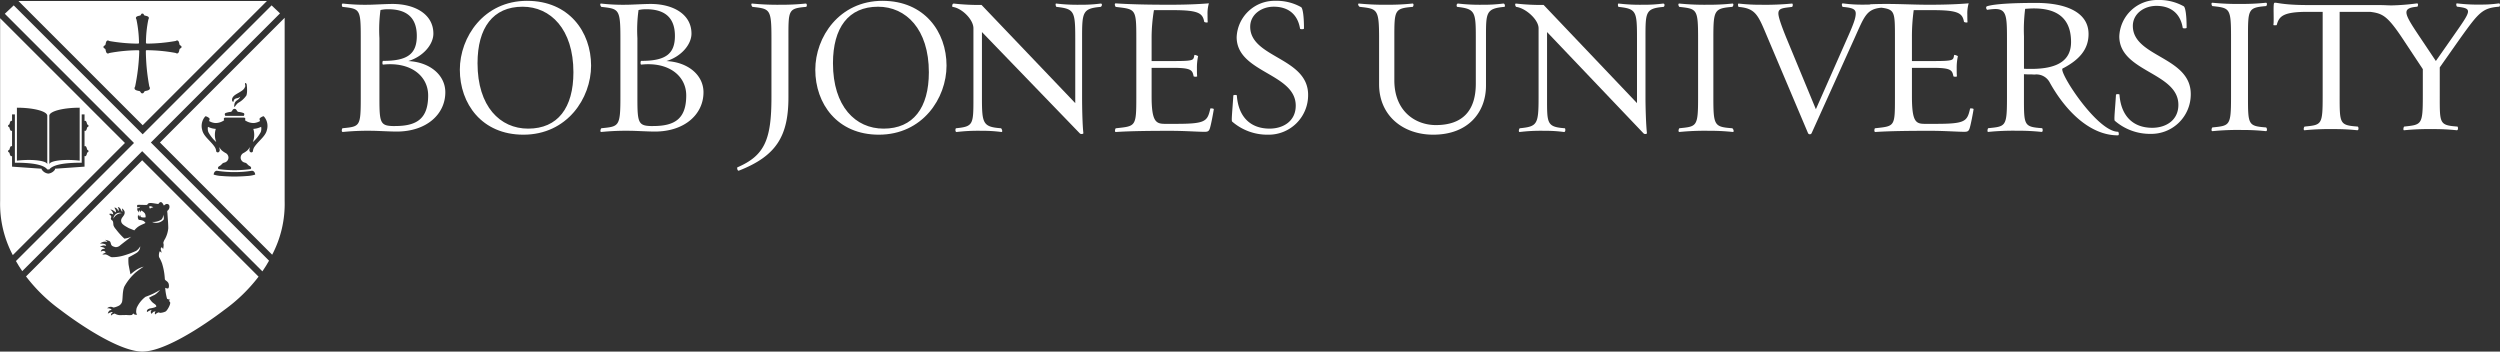<svg xmlns="http://www.w3.org/2000/svg" width="552" height="77.636" viewBox="0 0 552 77.636">
  <rect x="0" y="0" width="552" height="77.636" fill="#333333" stroke="none"/>
  <g id="logo-bju" transform="translate(-1251 -1126.097)">
    <g id="Group_184" data-name="Group 184" transform="translate(1326.465 1126.097)">
      <g id="Group_183" data-name="Group 183" transform="translate(0 0)">
        <g id="Group_182" data-name="Group 182">
          <path id="Path_2781" data-name="Path 2781" d="M136.024-1024.091c3.208-.955,5.554-3.6,5.554-6.068,0-4.292-4.076-6.546-9.016-6.546-1.437,0-4.292.175-5.292.175a42.615,42.615,0,0,1-5.634-.261c-.434-.043-.233.737-.107.737,3.863.434,4.014.434,4.014,6.935v13.007c0,6.5-.151,6.46-4.014,6.848-.127,0-.357.866.076.823a55.739,55.739,0,0,1,6.385-.261c1.041,0,4,.174,5.475.174,6.585,0,10.749-3.814,10.749-8.672,0-3.814-3.421-6.674-8.189-6.892m-2.875,14.35c-3.3,0-3.486-.518-3.486-6.154v-13.269a32.414,32.414,0,0,1,.235-6.2,7.613,7.613,0,0,1,1.679-.173c3.726,0,6.34,1.515,6.34,5.892,0,4.077-2.181,5.509-7.426,5.509-.215,0-.223.868-.009.824,6.157-.649,9.941,2.558,9.941,6.8,0,5.117-2.464,6.763-7.275,6.763" transform="translate(-121.353 1037.578)" fill="#fff"/>
          <path id="Path_2782" data-name="Path 2782" d="M175.571-1024.091c3.209-.955,5.549-3.6,5.549-6.068,0-4.292-4.07-6.546-9.015-6.546-1.436,0-4.293.175-5.292.175a42.568,42.568,0,0,1-5.632-.261c-.434-.043-.062.737.063.737,3.857.434,4.184.434,4.184,6.935v13.007c0,6.5-.327,6.46-4.184,6.848-.125,0-.444.866-.01.823a55.021,55.021,0,0,1,6.346-.261c1.041,0,3.975.174,5.449.174,6.585,0,10.743-3.814,10.743-8.672,0-3.814-3.432-6.674-8.2-6.892m-2.892,14.35c-3.3,0-3.5-.518-3.5-6.154v-13.269a31.691,31.691,0,0,1,.253-6.2,7.673,7.673,0,0,1,1.682-.173c3.727,0,6.349,1.515,6.349,5.892,0,4.077-2.182,5.509-7.426,5.509-.213,0-.219.868-.006.824,6.156-.649,9.931,2.558,9.931,6.8,0,5.117-2.467,6.763-7.281,6.763" transform="translate(-103.907 1037.578)" fill="#fff"/>
          <path id="Path_2783" data-name="Path 2783" d="M197.055-1036.792a49.008,49.008,0,0,1-5.336.261,56.61,56.61,0,0,1-6.414-.261c-.436-.043-.071.736.062.736,3.85.437,4.168.437,4.168,6.937v13.007c0,9.362-1.485,12.875-7.511,15.476-.13.042-.025.863.321.736,8.323-3.255,10.94-7.674,10.94-16.212v-13.007c0-6.242-.068-6.587,3.876-6.937.216,0,.324-.779-.107-.736" transform="translate(-94.664 1037.578)" fill="#fff"/>
          <path id="Path_2784" data-name="Path 2784" d="M208.8-1037.212c-9.578,0-14.855,8.018-14.855,15.212,0,7.5,4.844,14.347,14.031,14.347,9.627,0,14.946-8.017,14.946-15.254,0-7.459-4.884-14.3-14.122-14.3m.22,28.217c-6.2,0-11.174-4.894-11.174-14.434,0-7.845,3.412-12.485,9.955-12.485,6.157,0,11.218,4.942,11.218,14.478,0,7.848-3.454,12.441-10,12.441" transform="translate(-89.393 1037.393)" fill="#fff"/>
          <path id="Path_2785" data-name="Path 2785" d="M247.7-1036.79a30.932,30.932,0,0,1-4.38.261,38.908,38.908,0,0,1-5.378-.261c-.344-.086-.108.736.025.736,3.9.437,4.135.913,4.135,6.937v14.308l-20.693-21.677a49.548,49.548,0,0,1-6.1-.3c-.431-.043-.422.736-.29.736,2.037.261,4.6,2.775,4.6,4.723v15.221c0,6.023.02,6.46-3.84,6.849-.13,0-.278.865.16.823a39.783,39.783,0,0,1,5.475-.261,31.518,31.518,0,0,1,4.366.261c.434.043.046-.823-.081-.823-4.034-.3-4.2-1.085-4.2-6.849V-1030.5l21.6,22.366c.261.264.8.132.8-.036-.217-1.826-.288-5.77-.288-7.936v-13.007c0-5.764.076-6.587,4.066-6.937.3-.043.511-.779.033-.736" transform="translate(-80.151 1037.576)" fill="#fff"/>
          <path id="Path_2786" data-name="Path 2786" d="M260.947-1013.591c-.652,2.86-1.046,3.375-7.677,3.375h-2.3c-2,0-2.987-.419-2.987-6.054v-6.311h4.76c3.991,0,4.253.511,4.512,1.854.045.131.866.171.782-.045-.048-.348-.048-1.218-.048-1.7a11.9,11.9,0,0,1,.261-2.689c-.084-.086-.782-.373-.821-.243-.262,1.13.086,1.321-4.687,1.321h-4.76v-5.241a37.845,37.845,0,0,1,.516-6h4.16c5.683,0,6.592.662,6.938,2.566.045.136.821.272.779.051-.043-.347-.043-1.186-.043-1.619a7.925,7.925,0,0,1,.3-2.5c-2.557.214-5.5.311-8.711.311-4.426,0-8.673-.085-11.838-.3-.431-.045-.124.781.009.781,4.377.521,4.514.35,4.514,6.938v13.007c0,6.545-.137,6.371-4.514,6.849-.133,0-.369.866.013.823,3.169-.215,7.623-.261,12-.261,3.2,0,5.974.219,7.574.219.737,0,.994-.131,1.213-.909.262-.913.65-2.974.824-4.059.04-.219-.779-.243-.779-.157" transform="translate(-69.172 1037.562)" fill="#fff"/>
          <path id="Path_2787" data-name="Path 2787" d="M261.86-1031.492c0-2.686,2.469-4.422,5.2-4.422,3.161,0,5.283,1.648,5.806,4.857,0,.132.867.174.867-.042,0-2.906-.3-4.554-.652-4.726a11.039,11.039,0,0,0-5.678-1.387,8.371,8.371,0,0,0-8.535,8.018c0,7.89,13.045,7.933,13.045,15.129,0,3.467-2.819,5.07-5.764,5.07-4.51,0-6.939-2.9-7.24-7.325,0-.128-.779-.17-.779.045-.171,3.036-.478,5.55-.262,5.722a11.831,11.831,0,0,0,7.891,2.9,8.716,8.716,0,0,0,8.887-8.8c0-8.28-12.788-8.149-12.788-15.044" transform="translate(-61.279 1037.393)" fill="#fff"/>
          <path id="Path_2788" data-name="Path 2788" d="M309.186-1036.792a32.505,32.505,0,0,1-4.425.261,40.923,40.923,0,0,1-5.5-.261c-.432-.043-.422.693-.2.736,3.856.436,4.085,1.044,4.085,6.549v10.4c0,5.981-2.924,9.146-8.819,9.146-4.462,0-9.169-2.99-9.169-9.883v-9.278c0-6.242.012-6.587,4.04-6.936.133,0,.4-.779-.079-.736a47.974,47.974,0,0,1-5.372.261,56.284,56.284,0,0,1-6.372-.261c-.434-.043-.089.736.215.736,3.811.436,4.2.436,4.2,6.936v10.144c0,6.978,5.319,11.138,11.954,11.138,7.714,0,11.649-4.939,11.649-10.832v-10.837c0-5.246.014-6.2,4.049-6.549.216,0,.189-.779-.248-.736" transform="translate(-52.752 1037.578)" fill="#fff"/>
          <path id="Path_2789" data-name="Path 2789" d="M333.891-1036.79a30.9,30.9,0,0,1-4.383.261,38.853,38.853,0,0,1-5.374-.261c-.346-.086-.189.736-.056.736,3.9.437,4.059.913,4.059,6.937v14.308l-20.619-21.677a48.869,48.869,0,0,1-6.062-.3c-.433-.043-.107.736.026.736,2.039.261,4.923,2.775,4.923,4.723v15.221c0,6.023-.282,6.46-4.138,6.849-.133,0-.422.865.007.823a38.691,38.691,0,0,1,5.4-.261,30.934,30.934,0,0,1,4.329.261c.434.043.327-.823.195-.823-4.029-.3-3.922-1.085-3.922-6.849V-1030.5l21.3,22.366c.259.264.758.132.758-.036-.217-1.826-.324-5.77-.324-7.936v-13.007c0-5.764-.036-6.587,3.952-6.937.3-.043.4-.779-.075-.736" transform="translate(-42.152 1037.576)" fill="#fff"/>
          <path id="Path_2790" data-name="Path 2790" d="M338.114-1036.056c.216,0,.487-.779.05-.736a47.461,47.461,0,0,1-5.283.261,56.3,56.3,0,0,1-6.4-.261c-.432-.043-.124.736.006.736,3.86.435,4.122.435,4.122,6.937v13.007c0,6.5-.251,6.46-4.108,6.848-.132,0-.41.866.023.823a56.246,56.246,0,0,1,6.411-.259,48.093,48.093,0,0,1,5.319.259c.439.043.079-.823-.14-.823-3.945-.3-4.134-.6-4.134-6.848v-13.007c0-6.242.186-6.588,4.131-6.937" transform="translate(-31.135 1037.578)" fill="#fff"/>
          <path id="Path_2791" data-name="Path 2791" d="M386.643-1013.591c-.655,2.86-1.044,3.375-7.674,3.375h-2.3c-2,0-2.869-.419-2.869-6.054v-6.311h4.642c3.991,0,4.25.511,4.511,1.854.043.131.864.171.779-.045-.048-.348-.048-1.218-.048-1.7a11.711,11.711,0,0,1,.265-2.689c-.088-.086-.782-.373-.827-.243-.256,1.13.086,1.321-4.681,1.321H373.8v-5.241a42.53,42.53,0,0,1,.393-6h4.164c5.676,0,6.588.662,6.934,2.566.043.136.825.272.782.051-.042-.347-.042-1.186-.042-1.619a7.884,7.884,0,0,1,.3-2.5c-2.559.214-5.508.311-8.712.311-4.425,0-7.733-.3-12.771-.114-.2.009-.3.033-.337.068q-.747.024-1.57.023a30.613,30.613,0,0,1-4.366-.277c-.436-.045-.179.779-.046.779,1.995.173,2.862.435,2.862,1.435s-.434,2.251-1.862,5.456l-6.938,15.7-6.5-15.7c-1.126-2.771-1.779-4.635-1.779-5.456,0-1.174,1-1.174,2.99-1.433.22-.044.3-.824-.042-.737a61.64,61.64,0,0,1-6.673.261,42.016,42.016,0,0,1-4.991-.261c-.343-.087-.168.737-.042.737,3.857.347,4.3,1.864,6.461,6.981l8.842,20.894a.446.446,0,0,0,.776.039l9.456-20.933c2.225-4.917,2.647-6.5,5.974-6.811,3,.406,2.987.972,2.987,6.765v13.007c0,6.545-.012,6.371-4.389,6.849-.128,0-.3.866.082.823,3.167-.215,7.649-.261,12.029-.261,3.206,0,5.992.219,7.592.219.74,0,1-.131,1.218-.909.264-.913.658-2.974.83-4.059.042-.219-.776-.243-.776-.157" transform="translate(-27.11 1037.562)" fill="#fff"/>
          <path id="Path_2792" data-name="Path 2792" d="M397.17-1031.617c0-2.688,2.476-4.423,5.2-4.423,3.169,0,5.292,1.648,5.816,4.858,0,.133.86.174.86-.043,0-2.905-.3-4.554-.647-4.727a11.077,11.077,0,0,0-5.682-1.386,8.375,8.375,0,0,0-8.538,8.021c0,7.888,13.045,7.932,13.045,15.126,0,3.468-2.816,5.071-5.761,5.071-4.507,0-6.938-2.9-7.242-7.323,0-.134-.779-.174-.779.042-.174,3.033-.475,5.549-.261,5.722a11.828,11.828,0,0,0,7.893,2.9,8.715,8.715,0,0,0,8.884-8.8c0-8.277-12.788-8.148-12.788-15.041" transform="translate(-1.704 1037.338)" fill="#fff"/>
          <path id="Path_2793" data-name="Path 2793" d="M420-1036.178c.216,0,.4-.783-.04-.737a48.482,48.482,0,0,1-5.322.259,56.745,56.745,0,0,1-6.419-.259c-.431-.046-.153.737-.02.737,3.86.432,4.1.432,4.1,6.932v13.007c0,6.5-.236,6.46-4.1,6.852-.13,0-.4.865.035.821a55.672,55.672,0,0,1,6.414-.258,48.63,48.63,0,0,1,5.322.258c.434.044.251-.821.032-.821-3.945-.305-3.959-.608-3.959-6.852v-13.007c0-6.239.014-6.585,3.959-6.932" transform="translate(4.848 1037.523)" fill="#fff"/>
          <path id="Path_2794" data-name="Path 2794" d="M154.31-1037.212c-9.578,0-14.858,8.018-14.858,15.212,0,7.5,4.847,14.347,14.034,14.347,9.628,0,14.946-8.017,14.946-15.254,0-7.459-4.89-14.3-14.122-14.3m.219,28.217c-6.2,0-11.171-4.894-11.171-14.434,0-7.845,3.413-12.485,9.954-12.485,6.157,0,11.218,4.942,11.218,14.478,0,7.848-3.455,12.441-10,12.441" transform="translate(-113.384 1037.393)" fill="#fff"/>
          <path id="Path_2795" data-name="Path 2795" d="M467.231-1036.772a25.494,25.494,0,0,1-3.9.26,36.942,36.942,0,0,1-5.266-.26c-.344-.089-.212.684,0,.729,3.51.432,3.128.77-1.03,6.721l-3.686,5.271-2.866-4.287c-4.109-6.123-5.012-7.363-1.24-7.705.13,0,.343-.771-.088-.729a48.483,48.483,0,0,1-5.536.441c-1.282,0-1.131-.075-3.71-.075H425.061c-6.159,0-7.151-.753-7.416-.438s.006,3.952-.171,4.812c-.036.127.56.1.732.056.514-1.966,1.414-2.931,6.856-2.931h3.294v18.565c0,6.424-.194,6.382-3.964,6.767-.212.039-.357.9-.014.811a55.78,55.78,0,0,1,6.333-.252,47.628,47.628,0,0,1,5.266.252c.422.045.313-.811.1-.811-3.981-.3-3.972-.6-3.972-6.767v-18.565h6.738c2.857.373,3.884.883,7.694,6.713l3.932,5.939v5.914c0,6.424-.248,6.342-4.1,6.767-.133,0-.344.9,0,.811a54.594,54.594,0,0,1,6.272-.252,47.227,47.227,0,0,1,5.3.252c.435.045.3-.811.168-.811-3.984-.3-3.9-.642-3.9-6.767v-6.3l4.58-6.508c4.07-5.655,4.838-6.594,8.523-6.895.21,0,.34-.771-.085-.729" transform="translate(9.024 1037.521)" fill="#fff"/>
          <path id="Path_2796" data-name="Path 2796" d="M402.56-1008.444c-4.672,0-13.284-13.425-12.224-13.967l-.1.032c.166-.075.334-.159.5-.246,3.02-1.648,5.369-3.87,5.313-7.5-.065-4.815-5.2-6.765-11.528-6.765-4.767,0-9.1.176-10.88.736-.392.129-.13.828.086.782a13.4,13.4,0,0,1,1.7-.174c2.47,0,2.613,1.52,2.613,6.415v13.052c0,6.5-.228,6.458-4.129,6.847-.13,0-.328.912.017.821a55.887,55.887,0,0,1,6.354-.259,48.54,48.54,0,0,1,5.366.259c.436.046.262-.821.133-.821-4.034-.3-3.994-.606-3.994-6.847v-5.074a16.106,16.106,0,0,0,1.632.043l.694.039a3.3,3.3,0,0,1,3.3,1.63h0c3.373,6.134,8.783,11.79,15.106,11.79.374,0,.173-.792.043-.792m-19.169-13.881c-.734,0-1.226,0-1.6-.042v-7.155a36.368,36.368,0,0,1,.261-6.065c.735-.043,1.233-.088,1.927-.088,4.294,0,8.207,1.514,8.207,7.412,0,3.6-2.287,5.938-8.792,5.938" transform="translate(-10.364 1037.535)" fill="#fff"/>
        </g>
      </g>
    </g>
    <g id="Group_187" data-name="Group 187" transform="translate(1251 1126.317)">
      <path id="Path_2797" data-name="Path 2797" d="M101.94-1006.234l28.516-28.516-1.855-1.761-28.469,28.467-28.47-28.469-1.967,1.857,28.523,28.525L72.152-980.064q.618,1.1,1.39,2.23l26.487-26.489,26.539,26.539c.546-.795,1.034-1.583,1.468-2.356Z" transform="translate(-68.633 1037.481)" fill="#fff"/>
      <path id="Path_2798" data-name="Path 2798" d="M99.158-1037.185H71.784l27.432,27.432,27.43-27.432Zm8.194,10.661c-.094.4-.18,1.211-.861.811a35.789,35.789,0,0,0-6.484-.605l-.092.118a44.621,44.621,0,0,0,.765,7.881c.481.823-.47.913-.936,1.024-.271.1-.228.5-.609.506-.382-.009-.338-.4-.609-.5-.5-.111-1.46-.213-.975-1.024a44.469,44.469,0,0,0,.913-7.858l-.117-.141a35.806,35.806,0,0,0-6.484.612c-.694.4-.762-.41-.864-.808-.082-.235-.48-.212-.422-.518-.058-.3.34-.287.422-.513.1-.411.169-1.222.863-.807a38.176,38.176,0,0,0,6.391.576l.153-.131a26.988,26.988,0,0,0-.567-5.207c-.412-.681.4-.765.807-.863.226-.069.2-.482.511-.428.308-.055.282.359.507.426.4.1,1.2.18.811.863a25.616,25.616,0,0,0-.536,5.208l.153.131a38.415,38.415,0,0,0,6.4-.585c.681-.416.771.395.864.8.075.226.471.215.428.512C107.823-1026.736,107.427-1026.759,107.352-1026.524Z" transform="translate(-67.713 1037.185)" fill="#fff"/>
      <g id="Group_185" data-name="Group 185" transform="translate(35.314 3.707)">
        <path id="Path_2799" data-name="Path 2799" d="M107.823-1017.438a4.418,4.418,0,0,1,.2,1.318,4.34,4.34,0,0,1-.305,1.591,7.7,7.7,0,0,0,1.751-2.215,2.236,2.236,0,0,0,.085-1.152A4.524,4.524,0,0,1,107.823-1017.438Z" transform="translate(-87.205 1041.97)" fill="#fff"/>
        <path id="Path_2800" data-name="Path 2800" d="M121.013-994.161v-40.45l-27.537,27.537,24.782,24.78A24.14,24.14,0,0,0,121.013-994.161Zm-11.6-22.543a.952.952,0,0,1,.107-.287c.347-.618,1.126-.884,1.933-1.434a2.41,2.41,0,0,0,.608-.54,3.3,3.3,0,0,0,.241-.451l0-.007a.96.96,0,0,0,0-.347.869.869,0,0,1-.043-.3c.024-.075.086-.183.17-.135a.542.542,0,0,1,.209.376,7.974,7.974,0,0,1,.075,1.285,3.86,3.86,0,0,1-.131,1.059,5.328,5.328,0,0,1-1.877,1.692,3.934,3.934,0,0,0-.688.825s-.125.1-.138-.061a1.487,1.487,0,0,1,.02-.385c.033-.142.05-.262.05-.262a1.227,1.227,0,0,1,.5-.678,1.986,1.986,0,0,0,.776-.84c-.678.516-.824.194-1.309.6a.4.4,0,0,0-.045.043,1.381,1.381,0,0,0-.161.468c-.023.049-.086.029-.133,0a.392.392,0,0,1-.177-.314A.882.882,0,0,1,109.416-1016.7Zm-1.481,3.138a4.362,4.362,0,0,1,1.216-.272c.353-.13.3-.642.794-.664h.016c.491.022.441.534.794.664a4.362,4.362,0,0,1,1.216.272c.161.112.2.3.016.618h-4.066C107.73-1013.269,107.774-1013.453,107.935-1013.566Zm4.733,13.893c-1.371.118-2.741.118-2.741.118s-1.371,0-2.741-.118a7.116,7.116,0,0,1-1.842-.312,1.068,1.068,0,0,1,.235-.629.747.747,0,0,1,.462-.225,24.32,24.32,0,0,0,3.886.3,24.319,24.319,0,0,0,3.886-.3.744.744,0,0,1,.461.225,1.064,1.064,0,0,1,.236.629A7.138,7.138,0,0,1,112.668-999.673Zm4.437-10.212c-.243,1.259-1.465,2.155-2.405,3.3-.112.138-.22.279-.323.425A2.114,2.114,0,0,0,114-1005.1a.388.388,0,0,1-.6.115c-.292-.265-.145-.7-.029-1.09a7.257,7.257,0,0,1-.567.72,5.634,5.634,0,0,1-.788.559,1.181,1.181,0,0,0-.72,1.086,1.148,1.148,0,0,0,.909,1.074,1.385,1.385,0,0,1,.315.118,2,2,0,0,1,.353.341,1.738,1.738,0,0,0,.434.313c.181.094.477.377.181.667a26.776,26.776,0,0,1-3.527.239h-.016a26.738,26.738,0,0,1-3.526-.239c-.3-.289,0-.573.18-.667a1.737,1.737,0,0,0,.434-.313,2,2,0,0,1,.353-.341,1.385,1.385,0,0,1,.315-.118,1.149,1.149,0,0,0,.909-1.074,1.181,1.181,0,0,0-.72-1.086,5.632,5.632,0,0,1-.788-.559,7.051,7.051,0,0,1-.567-.72c.118.39.264.825-.029,1.09a.388.388,0,0,1-.6-.115,2.114,2.114,0,0,0-.377-1.053c-.1-.145-.21-.286-.323-.425-.94-1.149-2.162-2.045-2.405-3.3a3.165,3.165,0,0,1,.681-2.957c.137-.135.91.318.955.5a1.1,1.1,0,0,1-.112.519,3.151,3.151,0,0,0,1.39.444,3.276,3.276,0,0,0,1.947-.621.543.543,0,0,1-.068-.39c.027-.124.238-.192.238-.192h4.243s.21.068.239.192a.554.554,0,0,1-.066.39,3.267,3.267,0,0,0,1.946.621,3.151,3.151,0,0,0,1.39-.444,1.1,1.1,0,0,1-.112-.519c.045-.183.818-.636.955-.5A3.165,3.165,0,0,1,117.105-1009.884Z" transform="translate(-93.476 1034.611)" fill="#fff"/>
        <path id="Path_2801" data-name="Path 2801" d="M102.583-1017.438a4.524,4.524,0,0,1-1.734-.458,2.252,2.252,0,0,0,.085,1.152,7.7,7.7,0,0,0,1.751,2.215,4.341,4.341,0,0,1-.307-1.591A4.373,4.373,0,0,1,102.583-1017.438Z" transform="translate(-90.247 1041.97)" fill="#fff"/>
      </g>
      <path id="Path_2802" data-name="Path 2802" d="M68.986-1034.547v40.358a24.189,24.189,0,0,0,2.8,11.952l24.757-24.757Zm10.86,21.534c0-.981,3.039-1.773,6.706-1.773v11.694c-3.487-.415-6.706.036-6.706.834Zm-7.154-1.773c3.667,0,6.707.792,6.707,1.773v10.755c0-.8-3.22-1.249-6.707-.834Zm15.495,10c-.069.294-.2.873-.562.67v2.345s-5.454.387-6.527.458v.19a2.033,2.033,0,0,1-1.462.886,1.937,1.937,0,0,1-1.462-.906h-.027v-.17c-1.073-.071-6.527-.458-6.527-.458v-2.345c-.357.2-.5-.376-.565-.67-.056-.182-.341-.166-.307-.4-.035-.231.256-.222.315-.4.069-.3.2-.878.556-.67v-3.449c-.357.2-.5-.376-.565-.67-.056-.183-.341-.164-.307-.4-.035-.23.256-.222.315-.4.069-.3.2-.879.556-.671v-1.46h.627v10.667c2.146,0,6.164.108,7.155,1.491l.232.007c.079,0,.13,0,.213-.007.989-1.381,5.008-1.491,7.154-1.491v-10.667h.625v1.46c.357-.207.491.37.56.671.059.174.347.166.314.4.033.239-.255.22-.313.4-.069.294-.2.871-.562.67v3.449c.357-.209.491.369.56.67.059.174.346.166.314.4C88.53-1004.956,88.244-1004.972,88.186-1004.791Z" transform="translate(-68.958 1038.346)" fill="#fff"/>
      <g id="Group_186" data-name="Group 186" transform="translate(5.746 35.165)">
        <path id="Path_2803" data-name="Path 2803" d="M92.236-1005.693c-.1-.016-.356-.04-.356-.04a.526.526,0,0,0,.125.55.775.775,0,0,1,.32-.19,2.579,2.579,0,0,1,.406-.11A2.165,2.165,0,0,0,92.236-1005.693Z" transform="translate(-64.624 1015.868)" fill="#fff"/>
        <path id="Path_2804" data-name="Path 2804" d="M94.7-1004.437a1.365,1.365,0,0,1-.346,1.09,3.343,3.343,0,0,1-2.09.518,2.173,2.173,0,0,0,2.531-.478C95.007-1003.622,94.7-1004.437,94.7-1004.437Z" transform="translate(-64.442 1016.439)" fill="#fff"/>
        <path id="Path_2805" data-name="Path 2805" d="M98.593-1012.77,72.947-987.121a36.287,36.287,0,0,0,7.609,7.4s11.756,9.156,18.086,9.2c6.327-.046,18.08-9.2,18.08-9.2a36.241,36.241,0,0,0,7.572-7.348Zm5.116,33.418a3.249,3.249,0,0,1-1.191.279.727.727,0,0,0-.35-.1,2.432,2.432,0,0,0-.717.461.634.634,0,0,1,.134-.716,2.652,2.652,0,0,0-.468.114c-.193.078-.419.456-.419.456a.531.531,0,0,1-.035-.806c.189-.189-.562.1-.982.42,0,0-.3-.526.6-.805a6.949,6.949,0,0,0,1.005-.214c.346-.135.465-.17.421-.317-.128-.4-.444-.435-.936-.9a4.954,4.954,0,0,1-.665-.929,11.717,11.717,0,0,1,1.255-.639,5.462,5.462,0,0,0,1.184-1.1,16.471,16.471,0,0,1-3.219,1.53,6.316,6.316,0,0,0-1.949,2.462,3.648,3.648,0,0,0-.109.775,1.089,1.089,0,0,0,.206.7s-.6.144-.83-.287c-.151.214-.272.344-.387.371a4.148,4.148,0,0,1-1.037,0c-.432,0-.719,0-1.436.029a2.212,2.212,0,0,1-1.234-.354,1.669,1.669,0,0,0-.841.455.671.671,0,0,1,.176-.561,1.2,1.2,0,0,0,.21-.21s.019-.052-.262-.017a4.637,4.637,0,0,0-.824.35,1.25,1.25,0,0,1,.333-.648c.245-.192.517-.091.472-.21-.138-.386-.962-.315-.962-.315a1.123,1.123,0,0,1,1.321-.2c.174.1,1.086-.255,1.334-.409a1.51,1.51,0,0,0,.566-.63c.3-.505.075-2.372.579-3.556a11.763,11.763,0,0,1,2.518-3.138c.614-.5,1.36-1.01,1.751-1.267h0a5.6,5.6,0,0,0-1.933.926c-.294.2-.977.769-.977.769.016.092-.305-1.463-.426-2.2a9.561,9.561,0,0,1-.016-1.53s1.541-.811,1.913-1.094a1.707,1.707,0,0,0,.68-1.357,2.836,2.836,0,0,1-.9,1,18.95,18.95,0,0,1-2.784,1.04,8.821,8.821,0,0,1-2.6.356c-.385-.029-1.1-.706-1.564-.608a.742.742,0,0,1-.517-.065,6.414,6.414,0,0,0,.691-.337c.138-.078-.176-.37-.451-.377a1.116,1.116,0,0,0-.589.177s.1-.413.307-.526a2.091,2.091,0,0,1,.637-.144c-.072-.2-.4-.276-.641-.351a2.768,2.768,0,0,0-.49-.074,2.523,2.523,0,0,1,.745-.278,2.588,2.588,0,0,1,.628.072.472.472,0,0,0-.193-.337,2.428,2.428,0,0,0-1.165-.154,2.086,2.086,0,0,1,.755-.386,1.563,1.563,0,0,1,.844.023c-.009-.2-.51-.465-.51-.465a3.292,3.292,0,0,1,1.05.307c.225.161.217.465.336.739.128.3.372.423.966.565a1.461,1.461,0,0,0,1.038-.412c.583-.477,1.652-1.272,2.431-1.9a4.889,4.889,0,0,1-1.52.439,16.44,16.44,0,0,1-1.9-2.109,2.7,2.7,0,0,1-.477-.737c-.107-.275-.03-.612-.173-.994-.078-.21-.374-.279-.432-.52-.042-.161.086-.3.085-.434,0-.383-.351-.409-.455-.662a.932.932,0,0,1,.889.144,1.4,1.4,0,0,0-.641-1.1c.449-.043.877.369,1.2.621.151-.442-.19-.762-.3-1.083a.931.931,0,0,1,.822.779c.261-.2.061-.687-.085-.864.565-.033.691.666.961,1.021.177-.085-.048-.511-.007-.732a1.484,1.484,0,0,1,.54.647c.275,1.067-1.076,1.329-.673,2.438.194.53,1.123.965,1.6,1.255l1.244.5a4.551,4.551,0,0,1,.8-.78c.71-.494,1.642-.761,1.652-.883a1.51,1.51,0,0,0-.5-.461,3.146,3.146,0,0,0-.879-.183c-.131-.02-.243-.166-.29-.5a1.9,1.9,0,0,1,0-.4.645.645,0,0,1,.109-.252,3.041,3.041,0,0,0,.091.291.244.244,0,0,0,.141.119,1.454,1.454,0,0,1,.144-.383s.042.154.072.246a.379.379,0,0,0,.192.266,1.9,1.9,0,0,0,.955.033,1.825,1.825,0,0,0-.1-.726c-.127-.34-.822-.812-.892-.748a1.645,1.645,0,0,0-.174.385,1.246,1.246,0,0,1-.13-.254.39.39,0,0,1,.006-.2.474.474,0,0,0-.156.073c-.065.049-.094.408-.094.408a.718.718,0,0,1-.145-.291c-.013-.059-.042-.023-.071-.075a1.379,1.379,0,0,1-.1-.557,2.154,2.154,0,0,0,.351-.044c.125-.026.333-.307.333-.307a2.206,2.206,0,0,1-.324.108.849.849,0,0,1-.372.009c-.009-.191-.029-.487.081-.513.184-.048,1.473.01,1.9.007.367,0,.285-.189.451-.3s.261-.127.615-.128,1.545.23,1.616.216.279-.474.621-.406c.31.062.534.607.588.707.042.078.3-.179.419-.239a.6.6,0,0,1,.773.179,1.032,1.032,0,0,1-.3,1.186c-.2.134-.085.422-.073.652.026.565.18,2.206.18,3.284a6.164,6.164,0,0,1-.717,2.353,2.807,2.807,0,0,0-.372.837,1.6,1.6,0,0,0,.066.341,3.9,3.9,0,0,1-.117,1.059,1.782,1.782,0,0,0-.307-.421.791.791,0,0,0-.176.248.373.373,0,0,0-.016.314,2.009,2.009,0,0,1,.14.688,1.41,1.41,0,0,0-.386-.34,2.266,2.266,0,0,0-.153,1.27,9.172,9.172,0,0,1,.657,1.38,13.969,13.969,0,0,1,.621,3.451c.035.363.448.38.759.864.16.249.242,1,0,1.207-.1.089-.383.023-.674-.111a11.863,11.863,0,0,0,.4,2.389c0,.014.012.027.016.039a2.016,2.016,0,0,0,.674.2,1,1,0,0,1-.307.256.926.926,0,0,1,.307.33C104.917-980.965,104.077-979.475,103.709-979.352Z" transform="translate(-72.947 1012.77)" fill="#fff"/>
        <path id="Path_2806" data-name="Path 2806" d="M86.346-1003.43a2.1,2.1,0,0,1,1.848-1.211A1.361,1.361,0,0,0,86.346-1003.43Z" transform="translate(-67.048 1016.322)" fill="#fff"/>
      </g>
    </g>
  </g>
</svg>
